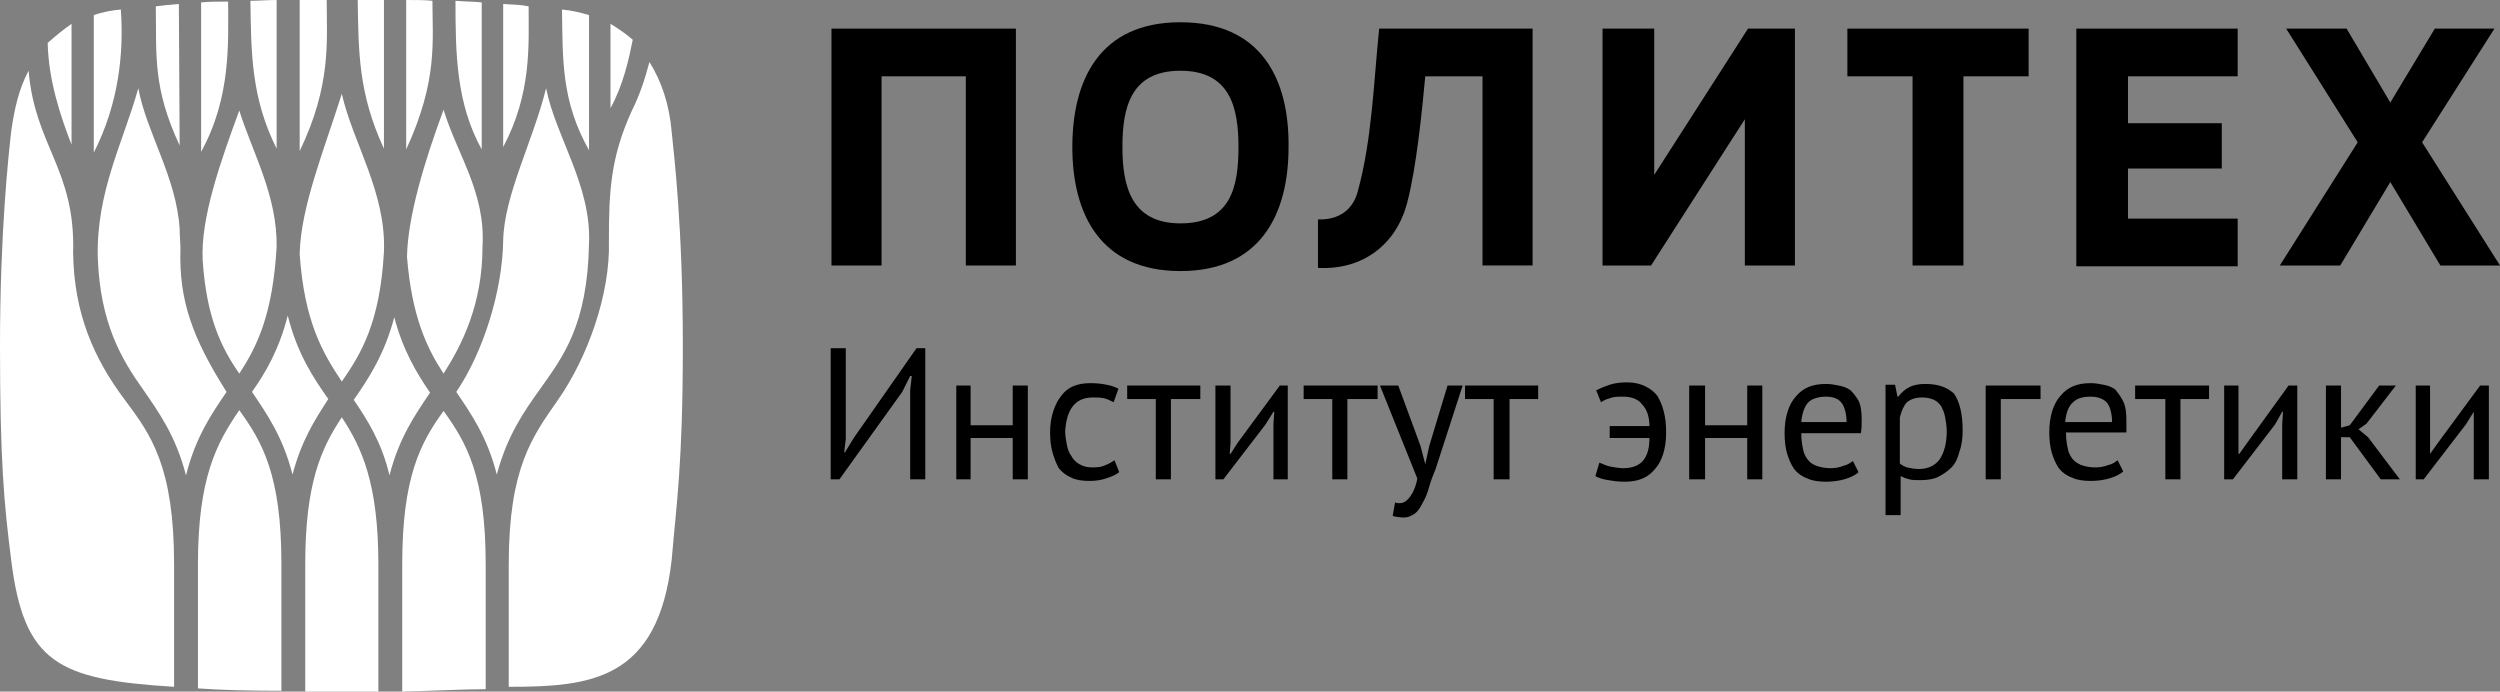 <?xml version="1.0" encoding="UTF-8"?>
<svg id="_Слой_2" data-name="Слой 2" xmlns="http://www.w3.org/2000/svg" viewBox="0 0 314.5 87">
  <rect x="0" y="0" width="314.5" height="87" fill="#808080" stroke="none"/>
  <defs>
    <style>
      .cls-1 {
        fill: #fff;
      }
    </style>
  </defs>
  <g id="Layer_2" data-name="Layer 2">
    <g id="symbol">
      <path class="cls-1" d="m25.3.3v18.8c3.8-6.9,3.4-13.8,3.4-18.9-1.3,0-2.4,0-3.4.1Z"/>
      <path class="cls-1" d="m1.4,16.6c-.3,2.7-1.4,12.5-1.4,26.9s.5,19.8,1.4,26.9c1.6,13,5.9,15.1,20.5,16v-15.4c0-12.3-2.9-16.3-6.2-20.7-3.9-5.2-6.4-10.9-6.5-18.5.3-10.5-4.8-13.4-5.6-22.9-1.2,2.2-1.8,4.8-2.2,7.7Z"/>
      <path class="cls-1" d="m57.3.1c0,6.7.1,12.9,3.3,18.7V.3c-1-.1-2.1-.1-3.3-.2Z"/>
      <path class="cls-1" d="m6,5.4c.1,4.7,1.6,9.2,3,12.8V3c-1,.7-2,1.5-3,2.4Z"/>
      <path class="cls-1" d="m63.3.5v18c3.6-6.8,3.2-12.8,3.2-17.7-.9-.2-1.7-.2-3.2-.3Z"/>
      <path class="cls-1" d="m11.8,1.9v17.3c3.1-6.1,3.8-12.4,3.4-18-1.1.1-2.3.3-3.4.7Z"/>
      <path class="cls-1" d="m57.4,49.3c1.9,2.8,3.9,5.7,5.1,10.4,1.3-4.9,3.4-7.9,5.4-10.7,2.9-4.1,6-8,6.2-18.4.3-7.3-4.2-13.4-5.4-19.5-1.7,6.8-5.3,13.5-5.4,19.2-.1,6.3-2.5,14-5.9,19Z"/>
      <path class="cls-1" d="m76.8,3v10.6c1.6-2.9,2.3-6.1,2.8-8.6-.8-.7-1.8-1.4-2.8-2Z"/>
      <path class="cls-1" d="m45,0c.1,6.6.1,11.8,3.3,18.7V0h-3.3Z"/>
      <path class="cls-1" d="m22.5.5c-1.3.1-2.1.2-2.9.3.1,6.2-.4,10.2,3,17.5l-.1-17.8h0Z"/>
      <path class="cls-1" d="m12.3,32.4c.3,8.3,3,12.8,5.7,16.6,2,2.9,4.1,5.8,5.4,10.8,1.2-4.8,3.2-7.7,5.1-10.5-4.3-6.8-6-11.5-5.8-18,0-.8-.1-1.6-.1-2.5-.4-6.5-4.2-12.2-5.2-17.7-1.9,6.8-5.3,13-5.1,21.3Z"/>
      <path class="cls-1" d="m37.7,32c.6,8.5,2.9,12.4,5.3,16,2.5-3.6,4.8-7.5,5.3-16.3.3-7.5-3.9-13.7-5.3-19.9-2.2,7-5.2,14.3-5.3,20.2Z"/>
      <path class="cls-1" d="m51.2,32.3c.6,7.5,2.5,11.5,4.6,14.7,2.3-3.6,4.9-8.7,4.9-16,.4-6.8-3.2-11.6-4.9-17.2-2.4,6.5-4.5,13.4-4.6,18.5Z"/>
      <path class="cls-1" d="m44.5,50.3c1.7,2.5,3.5,5.3,4.5,9.5,1.2-4.7,3.2-7.6,5.1-10.4-1.7-2.5-3.4-5.3-4.5-9.5-1.2,4.6-3.2,7.7-5.1,10.4Z"/>
      <path class="cls-1" d="m38.4,71v16h9.2v-16c0-10.2-2.1-14.7-4.6-18.5-2.6,3.9-4.6,8.3-4.6,18.5Z"/>
      <path class="cls-1" d="m31.7,49.3c1.9,2.8,3.9,5.7,5.1,10.4,1.1-4.2,2.8-6.9,4.5-9.5-1.9-2.7-3.9-5.7-5.1-10.5-1.1,4.3-2.8,7.2-4.5,9.6Z"/>
      <path class="cls-1" d="m50.6,71v16c4.3-.1,7.7-.3,10.5-.3v-15.7c0-11.1-2.4-15.3-5.3-19.3-2.9,4-5.2,8.3-5.2,19.3Z"/>
      <path class="cls-1" d="m74.1,18.9V1.9c-1-.3-2.2-.6-3.4-.7.1,6.3-.1,11.5,3.4,17.7Z"/>
      <path class="cls-1" d="m24.9,71v15.6c2.8.2,6.2.3,10.5.3v-16c0-11.1-2.4-15.3-5.3-19.3-2.8,4.1-5.2,8.4-5.2,19.4Z"/>
      <path class="cls-1" d="m51.1,0v18.8c4-8.7,3.3-13.6,3.3-18.7-.9-.1-2.2-.1-3.3-.1Z"/>
      <path class="cls-1" d="m37.7,0v19C41.7,10.7,41.1,5.2,41.1,0c-1.3,0-2.4,0-3.4,0Z"/>
      <path class="cls-1" d="m34.8,18.7V0c-1.1,0-2.3.1-3.3.1.1,6.6.1,12.2,3.3,18.6Z"/>
      <path class="cls-1" d="m25.5,32.8c.5,7.3,2.4,11,4.6,14.2,2.3-3.5,4.2-7.5,4.7-15.9.1-6.5-3-11.8-4.7-17.2-2.3,6.3-4.9,13.5-4.6,18.9Z"/>
      <path class="cls-1" d="m70.2,50.3c-3.2,4.6-6.2,8.5-6.2,20.7v15.4c10.3,0,18.8-.8,20.5-16,.6-7.1,1.4-12,1.4-26.9s-1.1-23.9-1.4-26.9c-.3-3.5-1.3-6.4-2.8-8.8-.6,2.3-1.3,4.3-2.2,6.1-2.7,5.9-2.9,10.2-2.9,16.4.2,6.7-2.7,14.7-6.4,20Z"/>
    </g>
    <g id="big">
      <polygon points="104.5 60.3 105.6 60.3 113.5 49.3 114.5 47.3 114.7 47.3 114.5 49.1 114.5 60.3 116.4 60.3 116.4 43.8 115.3 43.8 107.4 55.1 106.3 56.9 106.2 56.9 106.4 55.2 106.4 43.8 104.5 43.8 104.5 60.3"/>
      <polygon points="120.3 48.5 120.3 60.3 122.1 60.3 122.1 55.1 127.4 55.1 127.4 60.3 129.3 60.3 129.3 48.5 127.4 48.5 127.4 53.5 122.1 53.5 122.1 48.5 120.3 48.5"/>
      <path d="m137.5,50c.5,0,.9,0,1.4.1.4.1.8.3,1.2.5l.6-1.7c-.4-.2-.9-.4-1.5-.5-.5-.1-1.1-.2-2-.2-1.7,0-2.9.5-3.7,1.6-.8,1-1.4,2.6-1.4,4.6,0,.9.1,1.8.3,2.5.2.7.5,1.5.8,2,.4.5.9.9,1.6,1.2.6.3,1.4.4,2.3.4.7,0,1.4-.1,2-.3.6-.2,1.2-.4,1.7-.8l-.6-1.5c-.3.2-.6.4-1.1.6-.4.2-.9.3-1.6.3s-1.2-.1-1.7-.4c-.4-.2-.8-.6-1-1-.3-.4-.5-.9-.6-1.5-.1-.5-.2-1.1-.2-1.7.2-2.8,1.3-4.2,3.5-4.2Z"/>
      <polygon points="141.8 50.2 145.4 50.2 145.4 60.3 147.3 60.3 147.3 50.2 151 50.2 151 48.5 141.8 48.5 141.8 50.2"/>
      <polygon points="154.8 48.5 152.9 48.5 152.9 60.3 153.9 60.3 159.2 53.4 160.2 51.8 160.3 51.8 160.2 53.4 160.2 60.3 162 60.3 162 48.5 161 48.5 155.7 55.7 154.8 57.1 154.7 57.1 154.8 55.7 154.8 48.5"/>
      <polygon points="164 50.2 167.6 50.2 167.6 60.3 169.5 60.3 169.5 50.2 173.3 50.2 173.3 48.5 164 48.5 164 50.2"/>
      <path d="m173.6,48.5l4.7,11.7c-.2,1.1-.6,1.9-1,2.4s-.8.7-1.2.7c-.2,0-.4,0-.6-.1l-.3,1.7c.3.1.8.2,1.4.2s.9-.2,1.4-.5c.4-.3.7-.8,1-1.4.3-.5.6-1.2.8-2,.2-.7.5-1.5.8-2.2l3.4-10.5h-1.9l-2.3,7.6-.5,2.3h0l-.6-2.3-2.8-7.6h-2.3Z"/>
      <polygon points="184.3 50.2 187.9 50.2 187.9 60.3 189.9 60.3 189.9 50.2 193.5 50.2 193.5 48.5 184.3 48.5 184.3 50.2"/>
      <path d="m204.2,58.9c-.5,0-1-.1-1.6-.2-.5-.1-.9-.3-1.4-.5l-.5,1.7c.4.2.9.4,1.6.5.6.1,1.2.2,2.1.2,1.7,0,2.9-.5,3.8-1.6.9-1,1.4-2.6,1.4-4.6s-.4-3.4-1.1-4.6c-.8-1-2.1-1.7-3.8-1.7-.8,0-1.6.1-2.2.3s-1.1.4-1.7.7l.6,1.5c.3-.2.7-.4,1.1-.5.5-.2,1-.2,1.7-.2,1,0,1.9.3,2.4,1,.6.6.9,1.6.9,2.7h-5v1.5h5c0,2.6-1.1,3.8-3.3,3.8Z"/>
      <polygon points="212.5 48.5 212.5 60.3 214.5 60.3 214.5 55.1 219.8 55.1 219.8 60.3 221.7 60.3 221.7 48.5 219.8 48.5 219.8 53.5 214.5 53.5 214.5 48.5 212.5 48.5"/>
      <path d="m232.8,49.1c-.4-.3-.9-.5-1.5-.6-.5-.1-1-.2-1.6-.2-1.7,0-2.9.5-3.8,1.6-.9,1-1.4,2.6-1.4,4.6,0,.9.1,1.8.3,2.5.2.7.5,1.4.9,2,.4.5.9.9,1.7,1.2.6.3,1.5.4,2.3.4s1.6-.1,2.3-.3c.7-.2,1.4-.5,1.8-.9l-.7-1.4c-.3.2-.7.5-1.2.6-.5.2-1,.3-1.6.3s-1.2-.1-1.8-.3c-.5-.2-.8-.4-1.1-.8-.3-.4-.5-.8-.6-1.4-.1-.5-.2-1.1-.2-1.9h7.5c.1-.6.1-1.2.1-1.7,0-1-.1-1.8-.4-2.4-.3-.5-.6-.9-1-1.3Zm-6.2,4c.1-1.1.4-2,.9-2.5s1.4-.7,2.2-.7,1.5.2,1.9.7c.4.4.7,1.4.7,2.5h-5.7Z"/>
      <path d="m242.2,48.3c-.7,0-1.4.1-2,.4-.6.3-1,.7-1.4,1.2h-.1l-.3-1.5h-1.2v16.4h1.9v-4.9c.4.2.7.3,1.1.4.3.1.8.1,1.4.1.8,0,1.6-.1,2.2-.4s1.2-.7,1.7-1.2.8-1.2,1-2c.3-.8.4-1.7.4-2.7,0-2.1-.4-3.6-1.1-4.6-.9-.8-2-1.2-3.6-1.2Zm1.8,9.5c-.6.8-1.5,1.2-2.6,1.2-.6,0-1-.1-1.5-.2-.3-.1-.7-.3-.9-.5v-5.8c.2-.8.5-1.5.9-1.9.5-.4,1.1-.6,1.9-.6.6,0,1,.1,1.5.3.4.2.7.5.9.8.2.4.4.8.5,1.4.1.5.2,1.1.2,1.8,0,1.4-.3,2.6-.9,3.5Z"/>
      <polygon points="249.8 60.3 251.7 60.3 251.7 50.2 256.7 50.2 256.7 48.5 249.8 48.5 249.8 60.3"/>
      <path d="m267.5,52.9c0-1-.1-1.8-.4-2.4-.3-.6-.6-1-1-1.5-.4-.3-.9-.5-1.5-.6-.5-.1-1-.2-1.6-.2-1.7,0-2.9.5-3.8,1.6-.9,1-1.4,2.6-1.4,4.6,0,.9.1,1.8.3,2.5.2.7.5,1.4.9,2,.4.5.9.9,1.7,1.2.6.3,1.5.4,2.3.4s1.6-.1,2.3-.3c.7-.2,1.4-.5,1.8-.9l-.7-1.4c-.3.2-.6.5-1.2.6-.5.2-1,.3-1.6.3-.7,0-1.2-.1-1.8-.3-.4-.2-.8-.4-1.1-.8-.3-.4-.5-.8-.6-1.4-.1-.5-.2-1.1-.2-1.9h7.6c0-.4,0-1,0-1.5Zm-7.7.2c.1-1.1.4-2,1-2.5.5-.5,1.2-.7,2.2-.7.8,0,1.5.2,2,.7.4.4.7,1.4.7,2.5h-5.9Z"/>
      <polygon points="274.3 60.3 274.3 50.2 277.9 50.2 277.9 48.5 268.6 48.5 268.6 50.2 272.4 50.2 272.4 60.3 274.3 60.3"/>
      <polygon points="282.7 55.7 281.7 57.1 281.6 57.1 281.6 55.7 281.6 48.5 279.8 48.5 279.8 60.3 280.9 60.3 286.2 53.4 287.1 51.8 287.2 51.8 287.1 53.4 287.1 60.3 289 60.3 289 48.5 287.9 48.5 282.7 55.7"/>
      <polygon points="292.6 48.5 292.6 60.3 294.5 60.3 294.5 55 295.6 55 299.5 60.3 301.9 60.3 297.9 55 296.7 54 297.7 53.3 301.4 48.5 299.3 48.5 295.6 53.5 294.5 53.8 294.5 48.5 292.6 48.5"/>
      <polygon points="311.2 51.8 311.2 51.8 311.2 53.4 311.2 60.3 313.1 60.3 313.1 48.5 312 48.5 306.7 55.7 305.7 57.1 305.7 57.1 305.7 55.7 305.7 48.5 303.9 48.5 303.9 60.3 304.9 60.3 310.2 53.4 311.2 51.8"/>
      <polygon points="313.8 3.6 306.3 3.6 300.7 12.9 295.2 3.6 287.6 3.6 296.6 17.9 286.8 33.4 294.4 33.4 300.7 22.9 307 33.4 314.5 33.4 304.7 17.9 313.8 3.6"/>
      <polygon points="232.4 9.6 240.6 9.6 240.6 33.4 247 33.4 247 9.6 255.2 9.6 255.2 3.6 232.4 3.6 232.4 9.6"/>
      <polygon points="281.5 9.6 281.5 3.6 261.2 3.6 261.2 33.5 281.5 33.5 281.5 27.5 267.7 27.5 267.7 21.2 279.5 21.2 279.5 15.5 267.7 15.5 267.7 9.6 281.5 9.6"/>
      <polygon points="104.6 33.4 110.9 33.4 110.9 9.6 121.5 9.6 121.5 33.4 127.8 33.4 127.8 3.6 104.6 3.6 104.6 33.4"/>
      <path d="m148.5,2.8c-10.2,0-13.6,7.3-13.6,15.7s3.5,15.6,13.6,15.6,13.6-7.2,13.6-15.6c.1-8.5-3.4-15.7-13.6-15.7Zm0,25.3c-6.2,0-7.3-4.7-7.3-9.6s1-9.6,7.3-9.6,7.3,4.7,7.3,9.6-.9,9.6-7.3,9.6Z"/>
      <path d="m170.8,24.1c-.6,2.3-2.4,3.6-5,3.5v6.1c5.6.3,9.8-2.9,11.2-8.1,1.2-4.5,1.9-11.8,2.3-16h7.2v23.8h6.3V3.6h-19.3c-.7,6.8-.9,14-2.7,20.5Z"/>
      <polygon points="201.6 3.6 201.6 33.4 207.7 33.4 219.5 15 219.5 33.4 225.8 33.4 225.8 3.6 219.9 3.6 208.1 22 208.1 3.6 201.6 3.6"/>
    </g>
  </g>
</svg>